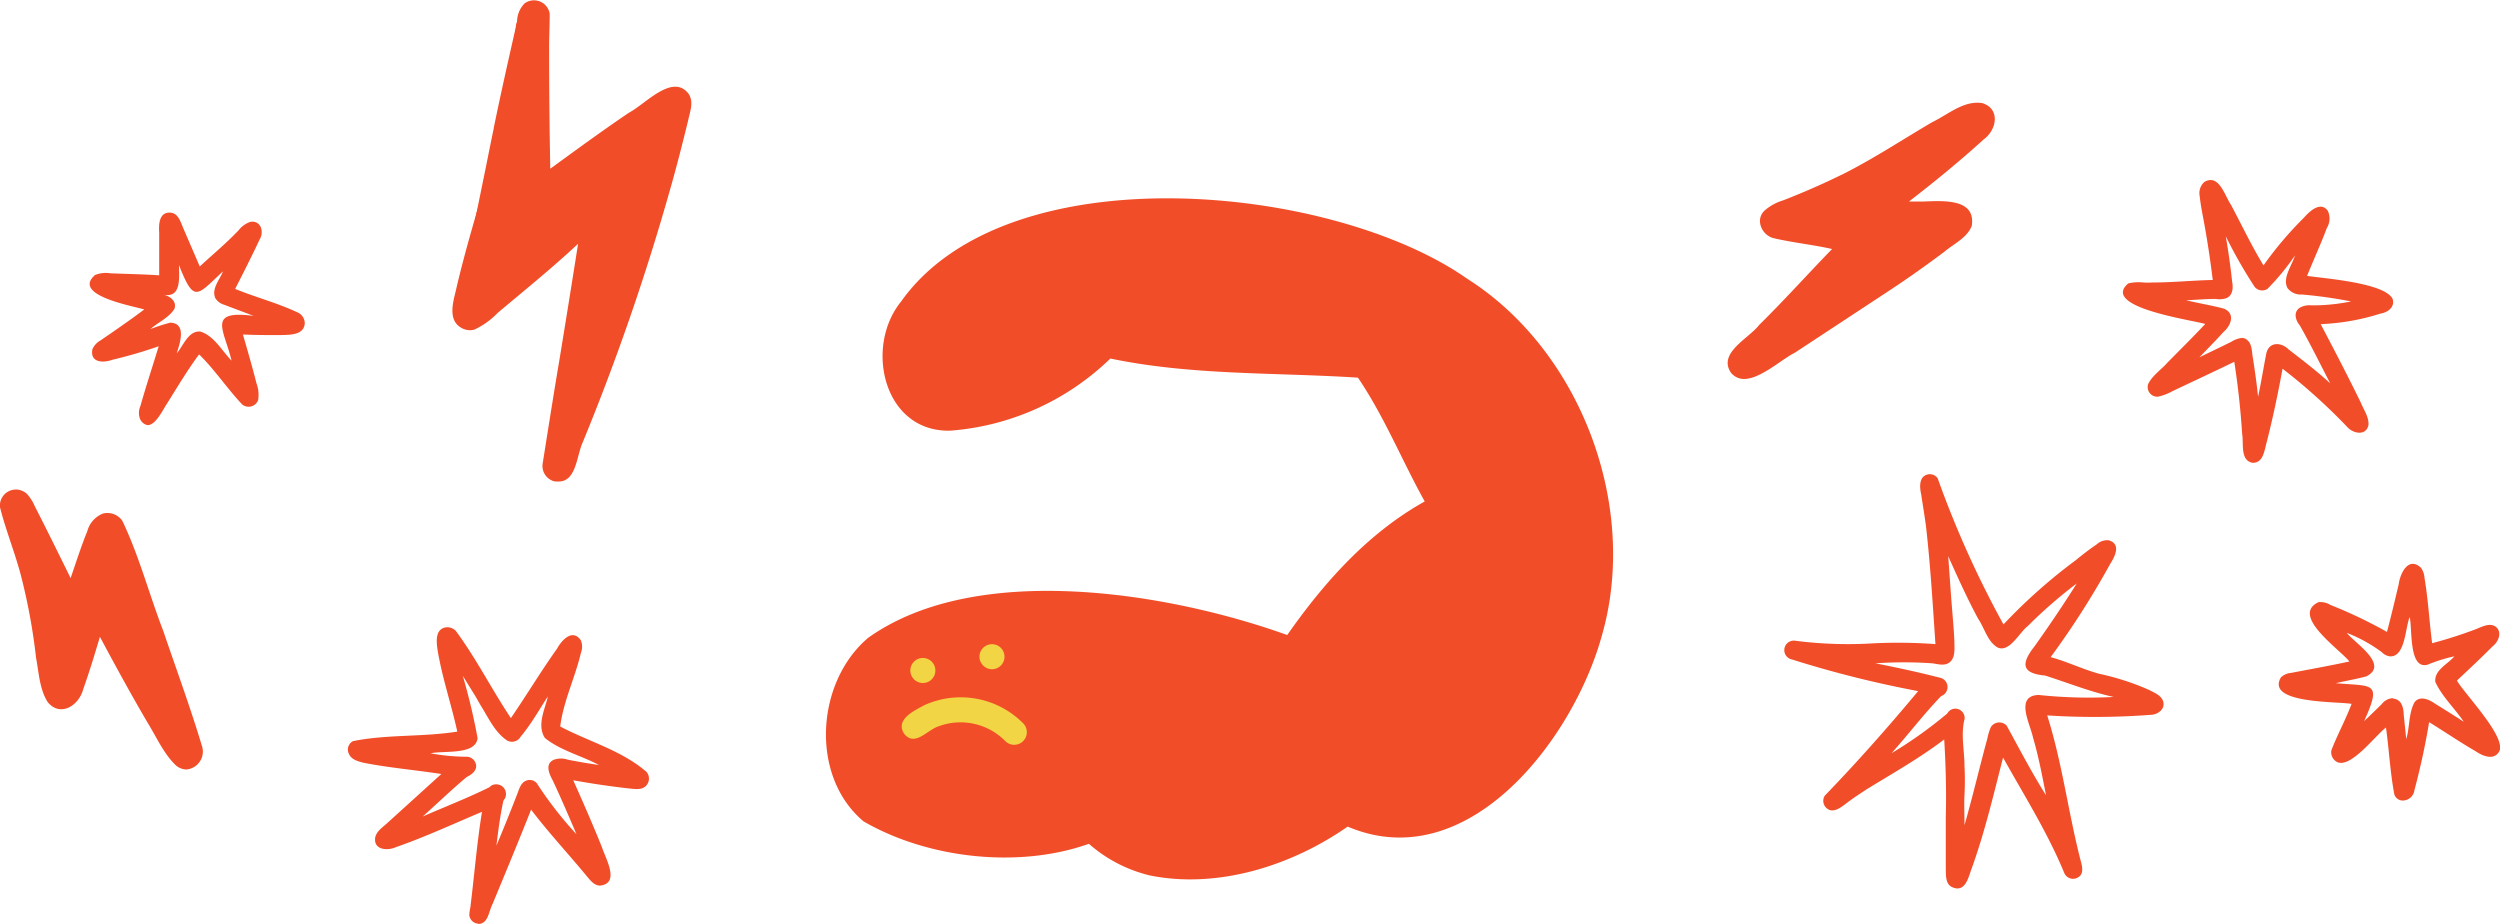 <svg xmlns="http://www.w3.org/2000/svg" viewBox="0 0 299.48 110.65"><defs><style>.cls-1{fill:#f24d29;}.cls-2{fill:#f2d545;}</style></defs><title>L7_2_5</title><g id="Layer_2" data-name="Layer 2"><g id="pg_2" data-name="pg 2"><g id="_5" data-name="5"><g id="Vector_layer" data-name="Vector layer"><path class="cls-1" d="M66.4,57.66A1.9,1.9,0,0,1,65,55.57c.66-4.12,1.3-8.25,2-12.37q1.15-7,2.25-14c-3.09,2.9-6.4,5.56-9.64,8.29a9.3,9.3,0,0,1-2.8,2,2.05,2.05,0,0,1-1.6-.25c-1.55-.92-.95-3-.62-4.36,1.14-5,2.66-9.8,4-14.7.76-3.87,1.57-7.72,2.29-11.6.38-2,.69-4,1.06-6A3.15,3.15,0,0,1,62.85.4a1.91,1.91,0,0,1,3,1.24c0,1.45-.08,2.92-.07,4.37q0,7.1.14,14.2c3.12-2.27,6.24-4.56,9.44-6.72,1.94-1,5.27-4.84,7.18-2.18.58,1,.1,2.09-.1,3.1-.7,2.85-1.42,5.7-2.23,8.51A279.24,279.24,0,0,1,69.8,53c-.73,1.57-.75,4.68-2.87,4.68A2.61,2.61,0,0,1,66.4,57.66Z"/><path class="cls-1" d="M56.47,37.34c-2.54-.84-.78-3.93-.63-5.75q1.26-6.16,2.51-12.29c0,.08,0,.16-.05.24.28-1.4.56-2.79.85-4.18h0a.09.09,0,0,1,0-.05,0,0,0,0,1,0,0h0v0h0c.82-4,1.72-8,2.63-12a1.94,1.94,0,0,1,2.42-1.79c2.45.81.9,3.7.63,5.47-.69,3-1.34,6.08-2,9.13v0c-1,4.95-2,9.89-3,14.84a.85.85,0,0,1,0-.17l-.82,4c-.08.46-.19.91-.28,1.36a1.87,1.87,0,0,1-1.86,1.39A1.84,1.84,0,0,1,56.47,37.34Z"/><path class="cls-1" d="M57.29,110.65a1.15,1.15,0,0,1-1.07-1,4.73,4.73,0,0,1,.12-.92c.48-3.83.78-7.68,1.4-11.48-3.41,1.43-6.77,3-10.28,4.22-1.1.51-2.83.32-2.49-1.26.26-.78,1-1.19,1.57-1.75l6.33-5.74c-3.1-.48-6.25-.74-9.33-1.35-.66-.17-1.45-.37-1.74-1.06a1.14,1.14,0,0,1,.49-1.53c4.07-.82,8.37-.48,12.49-1.14-.72-3.31-1.84-6.53-2.38-9.88-.11-.86-.26-2.18.76-2.55a1.38,1.38,0,0,1,1.46.39c2.46,3.33,4.29,7,6.58,10.42,1.88-2.74,3.59-5.59,5.52-8.3.57-1.05,1.88-2.47,2.87-1a2.07,2.07,0,0,1,0,1.49c-.71,3-2.1,5.79-2.48,8.82,3.43,1.81,7.38,2.87,10.34,5.44a1.25,1.25,0,0,1,0,1.6c-.49.58-1.26.46-1.93.4-2.29-.25-4.58-.59-6.85-1,1.18,2.65,2.35,5.31,3.43,8,.43,1.36,2.23,4.36-.23,4.62-.74,0-1.25-.75-1.7-1.28-2.17-2.62-4.49-5.11-6.55-7.82-1.49,3.78-3.06,7.54-4.61,11.29-.46.84-.5,2.4-1.72,2.4Zm3.28-15.23c0,.22-.24.35-.28.56-.38,1.75-.61,3.54-.82,5.32.83-2,1.65-4,2.42-6,.3-.7.45-1.64,1.32-1.84a1.12,1.12,0,0,1,1.09.36,45.23,45.23,0,0,0,4.76,6.12c-.93-2.19-1.83-4.27-2.82-6.4-.43-.78-1-2,.07-2.51A2.48,2.48,0,0,1,68,91c1.25.25,2.5.46,3.75.64-2.1-1.12-4.61-1.73-6.47-3.23-1-1.54,0-3.44.36-5-1.06,1.63-2,3.32-3.27,4.84a1.19,1.19,0,0,1-1.79.34c-1.37-1-2.11-2.68-3-4.09-1-1.73,0-.07-2.14-3.54a74.13,74.13,0,0,1,1.77,7.46c-.22,2.07-4.09,1.47-5.64,1.82a24.15,24.15,0,0,0,4.23.41,1.17,1.17,0,0,1,1.11.62c.43.86-.27,1.45-1,1.81-1.81,1.51-3.51,3.16-5.27,4.73,2.73-1.19,5.42-2.23,8-3.51a1,1,0,0,1,.78-.34A1.15,1.15,0,0,1,60.57,95.42Z"/><path class="cls-1" d="M16.77,50.18a2.09,2.09,0,0,1,.06-1.57c.67-2.39,1.46-4.75,2.18-7.13a55.18,55.18,0,0,1-5.51,1.61c-1.14.41-2.74.38-2.43-1.26a2.32,2.32,0,0,1,1-1.07c1.75-1.2,3.51-2.41,5.21-3.69-1.46-.44-8.72-1.71-5.89-4.13a3.52,3.52,0,0,1,1.85-.2c1.94.08,3.89.11,5.83.24,0-1.71,0-3.43,0-5.11-.07-1,0-2.43,1.26-2.4,1,0,1.29,1.08,1.6,1.81l2,4.64c1.56-1.44,3.2-2.8,4.66-4.34a3,3,0,0,1,1.39-1c1.29-.22,1.7,1.22,1.1,2.15-.93,2-1.92,3.93-2.91,5.88,2.44,1,5,1.66,7.42,2.79a1.45,1.45,0,0,1,.92,1.31c-.08,1.48-1.85,1.4-3,1.43-1.47,0-2.94,0-4.41-.07.58,2,1.13,3.9,1.63,5.87a3.88,3.88,0,0,1,.19,2,1.22,1.22,0,0,1-1.91.51c-1.81-1.92-3.29-4.17-5.16-6-1.39,1.88-2.58,3.88-3.82,5.86-.54.81-1.37,2.62-2.35,2.62A1.27,1.27,0,0,1,16.77,50.18ZM24,39.72c1.66.51,2.57,2.3,3.74,3.48-.89-3.73-3-6.09,2.65-5.36l-3.53-1.33a1.88,1.88,0,0,1-1.07-.8c-.48-1.13.53-2.2.93-3.21-3.14,2.91-3.46,3.9-5.28-.75,0,1.45.35,4-1.89,3.55.8.15,1.66.78,1.35,1.69-.65,1.07-1.95,1.61-2.88,2.43a22.74,22.74,0,0,1,2.38-.77c2,.08,1.14,2.5.77,3.68.78-.9,1.35-2.62,2.7-2.62Z"/><path class="cls-1" d="M21,91.62c-1.42-1.4-2.25-3.31-3.29-5-2-3.4-3.88-6.86-5.74-10.33-.63,2.1-1.26,4.2-2,6.26-.48,1.92-2.7,3.41-4.24,1.58-1-1.56-1.07-3.55-1.41-5.33a71.3,71.3,0,0,0-1.85-10C1.76,66.13.69,63.5,0,60.77a1.92,1.92,0,0,1,3.23-1.6,5.18,5.18,0,0,1,.94,1.48c1.46,2.85,2.87,5.72,4.29,8.6.65-1.88,1.25-3.78,2-5.62a3.14,3.14,0,0,1,1.87-2.11,2.17,2.17,0,0,1,2.33.88c2,4.17,3.21,8.81,4.89,13.16,1.59,4.67,3.19,9,4.62,13.73a2.16,2.16,0,0,1-1.84,2.89A2,2,0,0,1,21,91.62Z"/><path class="cls-1" d="M207.34,44.63c-1.57-2.37,2.18-4.1,3.41-5.72,3-2.95,5.79-6.07,8.72-9.08-2.34-.53-4.73-.76-7.05-1.31-1.4-.38-2.21-2.25-1-3.33A6,6,0,0,1,213.61,24q3.76-1.46,7.39-3.26c3.6-1.83,7-4.08,10.47-6.11,1.9-.91,3.84-2.68,6.06-2.26,2.13.73,1.64,3.22.1,4.33-2.87,2.61-5.88,5.07-8.95,7.44.48,0,1.11,0,1.78,0,2.68-.12,6.23-.25,5.74,2.92-.56,1.44-2.15,2.14-3.27,3.09-2.38,1.78-4.81,3.5-7.31,5.12-3.54,2.33-7.09,4.67-10.64,7-1.55.76-4.07,3.13-6.07,3.13A2,2,0,0,1,207.34,44.63Z"/><path class="cls-1" d="M234,106.33c-.95-.3-.89-1.38-.91-2.19,0-2.1,0-4.14,0-6.23.08-3.1,0-6.22-.19-9.33-3,2.28-6.2,4.07-9.33,6-.78.52-1.54,1-2.3,1.58s-1.77,1.42-2.57.54a1.16,1.16,0,0,1-.1-1.39c3.86-4,7.6-8.22,11.18-12.52A128.8,128.8,0,0,1,214.67,79a1.14,1.14,0,0,1,.43-2.24,49.2,49.2,0,0,0,9.24.31,60.67,60.67,0,0,1,7.51.09c-.32-4.73-.6-9.47-1.14-14.19-.17-1.26-.38-2.5-.57-3.76-.19-.85-.29-2.13.8-2.38a1.14,1.14,0,0,1,1.18.47A119.86,119.86,0,0,0,240,74.8a65.24,65.24,0,0,1,8.71-7.73q1.2-1,2.46-1.86a1.84,1.84,0,0,1,1.42-.49c1.53.42.78,1.93.19,2.84a100.93,100.93,0,0,1-7.13,11.16c2,.54,3.85,1.46,5.84,2a30.35,30.35,0,0,1,6,1.95c.61.33,1.35.6,1.62,1.29.34.94-.6,1.66-1.46,1.67a88.66,88.66,0,0,1-12.41.07c1.75,5.52,2.47,11.25,3.87,16.86.2.89.8,2.21-.4,2.65a1.14,1.14,0,0,1-1.45-.69c-2-4.83-4.78-9.23-7.31-13.77-1.14,4.46-2.19,8.93-3.75,13.27-.34.87-.63,2.41-1.72,2.41A1.43,1.43,0,0,1,234,106.33Zm1.33-20.16c-.46,1.84,0,3.71,0,5.59.06,1.15.06,2.3,0,3.45s0,2.43,0,3.64c1-3.49,1.82-7,2.76-10.46a5.74,5.74,0,0,1,.42-1.33,1.21,1.21,0,0,1,1.87-.14c1.53,2.78,3,5.63,4.72,8.35-.46-2.31-.89-4.64-1.56-6.91-.33-1.63-2.22-5,.66-5.11a57.34,57.34,0,0,0,9,.24c-2.82-.62-5.47-1.69-8.2-2.56-2.88-.27-2.9-1.44-1.27-3.52,1.75-2.46,3.47-5,5.05-7.52A56.38,56.38,0,0,0,242.91,75c-1,.76-2.17,3.17-3.58,2.58-1.23-.67-1.6-2.35-2.37-3.47-1.31-2.43-2.46-5-3.58-7.48.17,2.26.31,4.51.5,6.76.09,1.15.2,2.31.24,3.46,0,.86.15,2-.65,2.55-.61.4-1.36.14-2,.06a49.92,49.92,0,0,0-6.81,0c2.64.52,5.27,1.09,7.87,1.76a1.15,1.15,0,0,1,0,2.17c-2.08,2.16-3.94,4.61-5.94,6.84a52.22,52.22,0,0,0,6.68-4.76,1.1,1.1,0,0,1,1-.58A1.13,1.13,0,0,1,235.34,86.17Z"/><path class="cls-1" d="M269.9,55.45c-1.59-.22-1.1-2.34-1.31-3.49-.18-2.9-.51-5.84-.94-8.62-2.45,1.19-4.92,2.34-7.39,3.51a6.27,6.27,0,0,1-1.76.67,1.15,1.15,0,0,1-1.17-1.5c.5-1.05,1.57-1.73,2.33-2.6,1.52-1.54,3-3,4.51-4.61-1.57-.48-12.61-2-9.22-4.86a5.33,5.33,0,0,1,1.8-.11,8.17,8.17,0,0,0,1.1,0c2.41,0,4.81-.25,7.22-.3-.28-2.29-.6-4.43-1-6.65-.2-1.12-.44-2.23-.56-3.36a1.81,1.81,0,0,1,.56-1.74c1.76-1,2.42,1.63,3.17,2.72,1.3,2.43,2.47,4.93,3.91,7.28A43.08,43.08,0,0,1,276,26.07c.68-.78,2-2,2.85-.82a2.16,2.16,0,0,1-.11,2.06c-.73,1.94-1.6,3.82-2.37,5.74,2.19.32,9.2.83,10.23,2.72.36,1-.58,1.67-1.45,1.8A27.15,27.15,0,0,1,278,38.83c1.64,3.12,3.27,6.24,4.81,9.41.35.87,1,1.73.91,2.71-.3,1.29-1.82,1-2.52.22a68.71,68.71,0,0,0-7.77-7c-.55,3-1.16,5.92-1.91,8.85-.26.91-.39,2.42-1.63,2.42Zm-.65-14.67c.56.48.5,1.5.63,2.1.25,1.65.45,3,.62,4.64.38-1.74.65-3.5,1-5.24.36-1.37,1.78-1.29,2.64-.44,1.7,1.32,3.41,2.62,5,4.08-1.17-2.26-2.41-4.77-3.64-6.94-.51-.6-.81-1.59,0-2.12a2.35,2.35,0,0,1,1.38-.28,23.08,23.08,0,0,0,4.76-.47,54.88,54.88,0,0,0-5.89-.83,2,2,0,0,1-1.71-.75c-.68-1.2.53-2.74.88-3.93a28.18,28.18,0,0,1-3.29,4,1.16,1.16,0,0,1-1.58-.29,59.93,59.93,0,0,1-3.42-6q.47,2.69.76,5.4c.14.74.11,1.64-.66,2a2.6,2.6,0,0,1-1.3.1c-1.18,0-2.36.11-3.55.16,1.51.36,3,.6,4.52,1,1.43.6.85,2.05-.07,2.83-1,1.1-1.89,2-2.86,3,1.28-.62,2.56-1.23,3.83-1.86a2.91,2.91,0,0,1,1.28-.46A1,1,0,0,1,269.25,40.78Z"/><path class="cls-1" d="M286.82,95.15c-.5-2.64-.63-5.36-1-8-1.31,1-4.21,4.9-5.84,4.14a1.31,1.31,0,0,1-.7-1.41C280,88,281,86.2,281.7,84.32c-1.69-.31-10.34,0-8.46-3.18a2,2,0,0,1,1.2-.53c2.33-.45,4.66-.86,7-1.37-1.18-1.48-7.11-5.52-3.69-7.11a2.24,2.24,0,0,1,1.4.33,55.61,55.61,0,0,1,6.79,3.24c.5-1.9.95-3.78,1.4-5.69.18-1.34,1.16-3.39,2.67-2a2.37,2.37,0,0,1,.43,1.24c.44,2.58.57,5.2.91,7.8a53,53,0,0,0,5.27-1.69c.73-.29,1.71-.83,2.41-.23s.29,1.74-.41,2.27c-1.4,1.41-2.85,2.77-4.3,4.13.95,1.65,6.19,7,5,8.6-.69,1-2,.38-2.78-.15-1.89-1.09-3.69-2.33-5.55-3.47q-.68,4.11-1.76,8.14a1.43,1.43,0,0,1-1.38,1.25A1.06,1.06,0,0,1,286.82,95.15Zm0-11.44c.92.15,1.11,1.16,1.13,1.94l.3,2.89c.43-1.44.27-3.11,1-4.43.67-.83,1.76-.3,2.46.19,1.15.71,2.29,1.43,3.43,2.16-1.09-1.62-2.6-3-3.41-4.78-.14-1.42,1.5-2.12,2.29-3.06a18.72,18.72,0,0,0-3.2,1c-2.3.65-1.82-4.3-2.16-5.7-.54,1.3-.52,4.73-2.32,4.71a1.59,1.59,0,0,1-1-.49,17.73,17.73,0,0,0-4.22-2.33c1,1.26,5.15,3.83,2.33,5.22-1.2.32-2.43.53-3.63.81,4.42.41,5.56-.26,3.38,4.55.72-.68,1.42-1.36,2.13-2.06a1.77,1.77,0,0,1,1.25-.69Z"/></g><g id="hippocampus"><path class="cls-1" d="M175.74,33.38c13.63,8.62,20.62,27.27,16.15,42.76-3.4,12.39-16.06,29-30.45,22.88-6.69,4.67-15.51,7.49-23.66,5.86a17.11,17.11,0,0,1-7.34-3.8c-8.42,3-19.31,1.77-27-2.69-6.46-5.43-5.69-16.73.58-22,13-9.23,36-5.41,50.18-.32,4.42-6.31,9.66-12.2,16.47-16-2.73-4.91-4.85-10.19-8-14.83-9.92-.64-19.88-.25-29.66-2.29a30.89,30.89,0,0,1-19.15,8.64c-8,.22-10.35-10-5.93-15.45C120.64,18.19,159.54,22,175.74,33.38Z"/><path class="cls-2" d="M109.05,80.32a1.5,1.5,0,1,1,1.5,1.5A1.51,1.51,0,0,1,109.05,80.32Z"/><path class="cls-2" d="M117.33,78.67a1.5,1.5,0,1,1,1.5,1.5A1.52,1.52,0,0,1,117.33,78.67Z"/><path class="cls-2" d="M120.4,88.75a7.52,7.52,0,0,0-8-1.73c-1.34.43-2.83,2.5-4.11.85-1.06-1.7,1.25-2.75,2.47-3.41a10.55,10.55,0,0,1,11.83,2.21A1.5,1.5,0,0,1,120.4,88.75Z"/></g></g></g></g></svg>